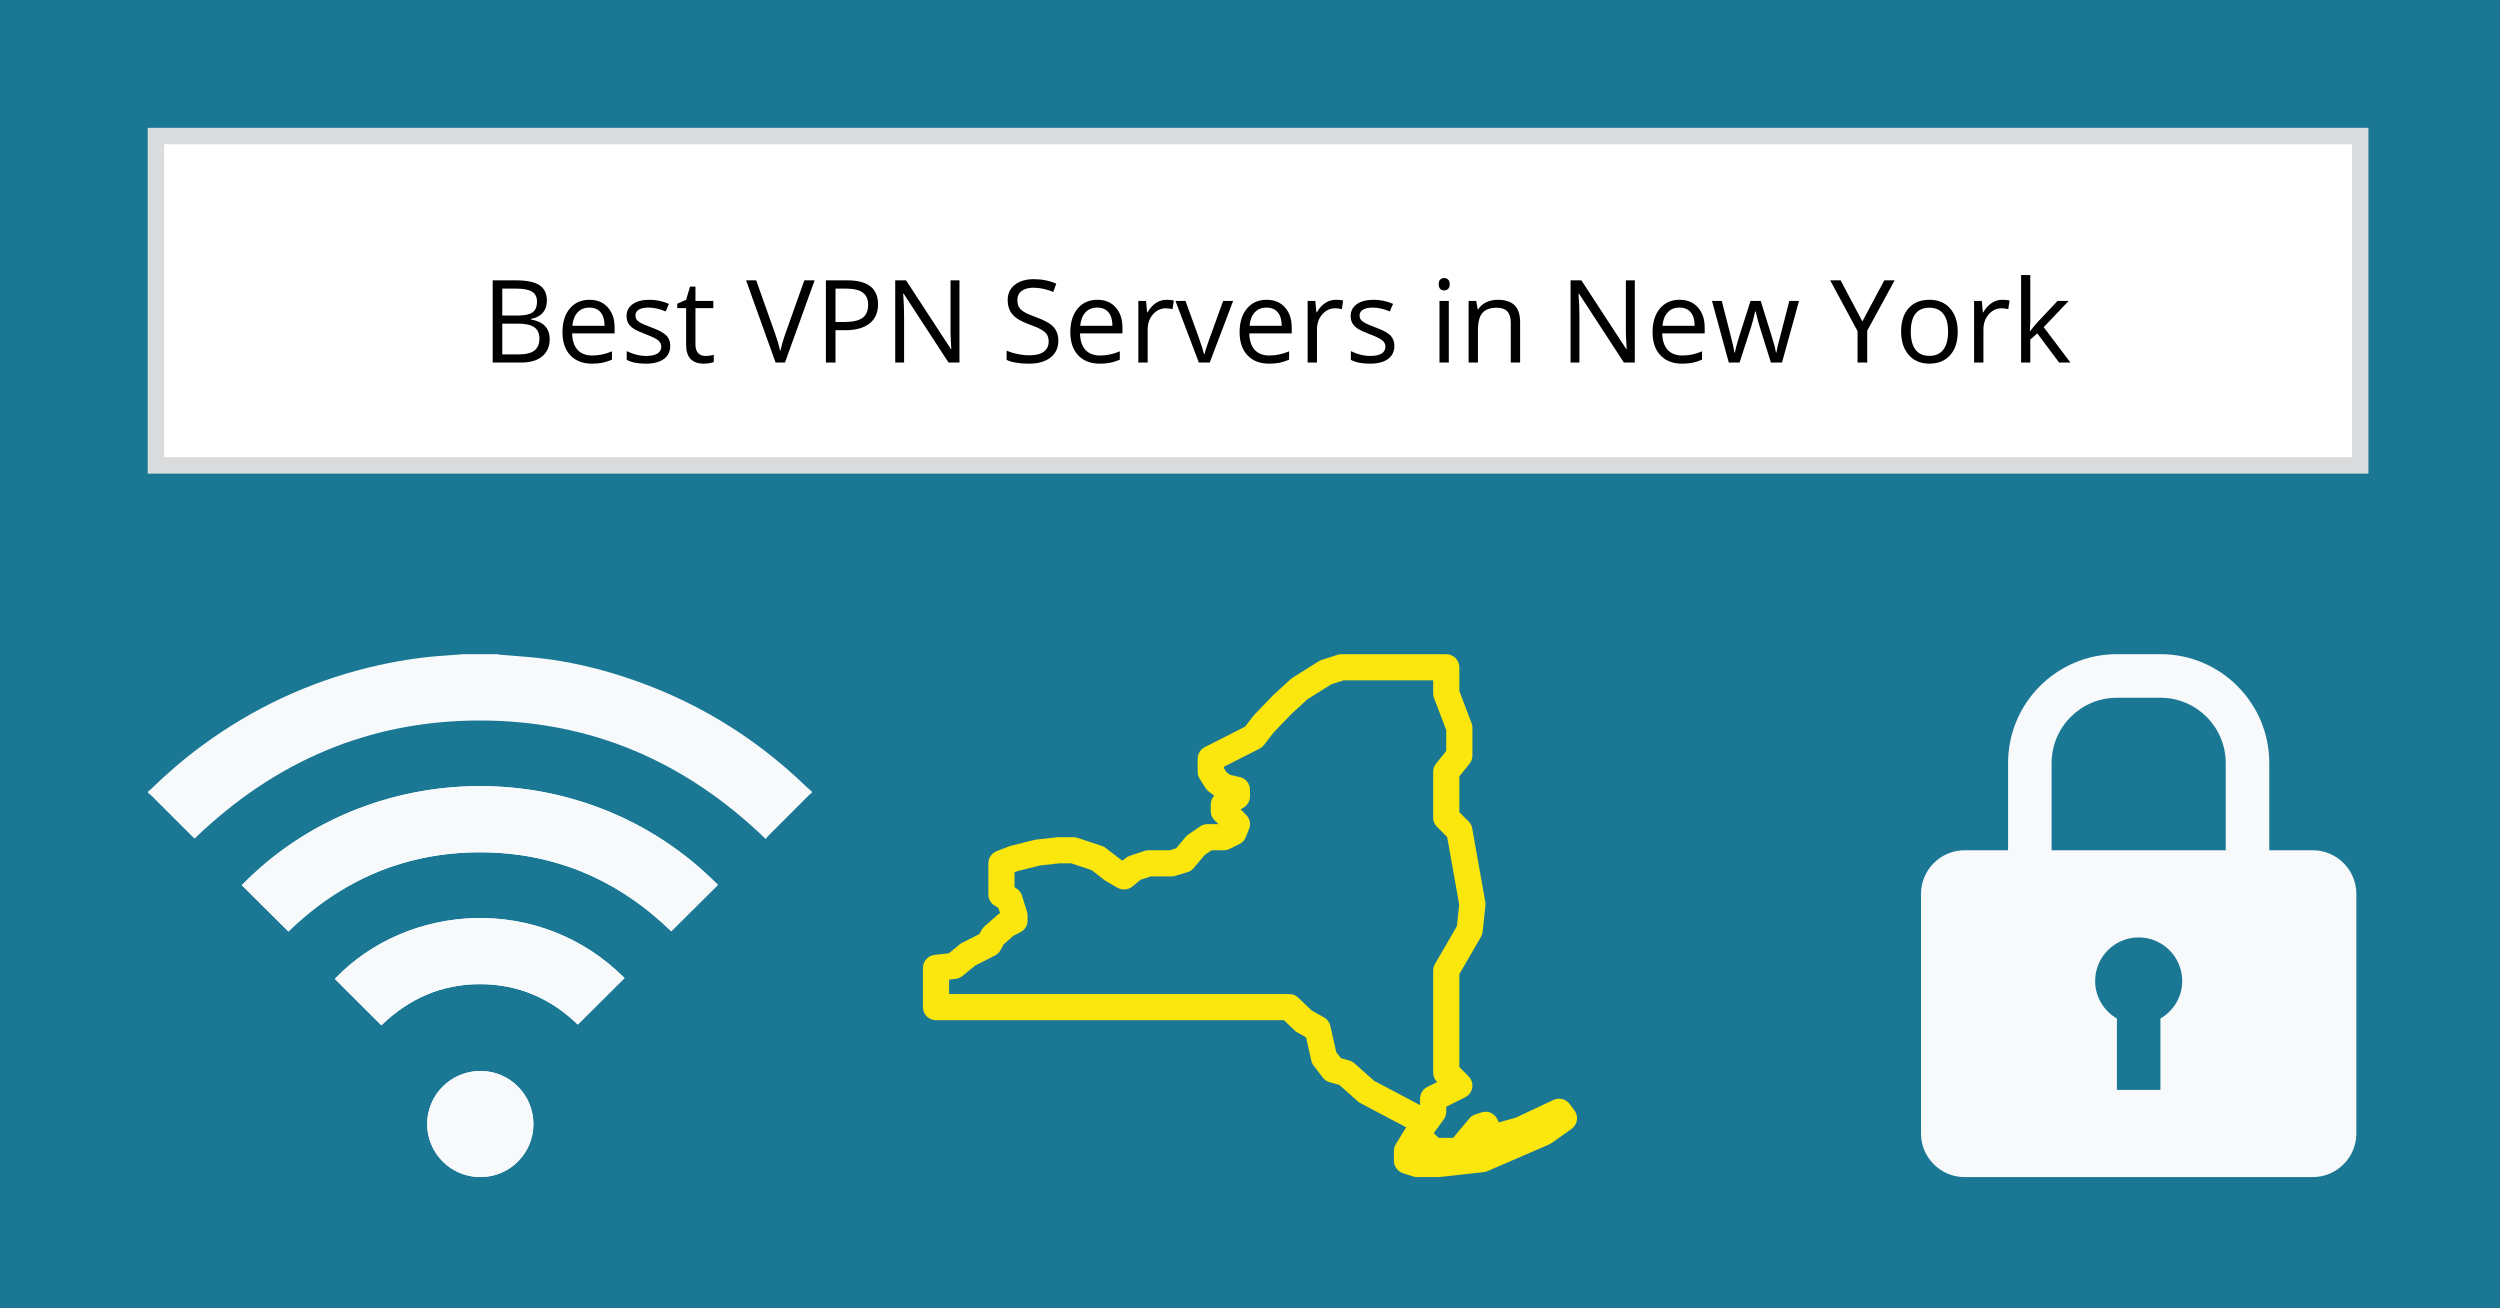 <?xml version="1.0" encoding="UTF-8"?> <svg xmlns="http://www.w3.org/2000/svg" xmlns:xlink="http://www.w3.org/1999/xlink" width="900pt" zoomAndPan="magnify" viewBox="0 0 900 471" height="471pt" preserveAspectRatio="xMidYMid meet" version="1.2"><defs><g></g><clipPath xml:id="clip1" id="clip1"><path d="M 87 282 L 259 282 L 259 423.75 L 87 423.75 Z M 87 282 "></path></clipPath><clipPath xml:id="clip2" id="clip2"><path d="M 53.152 235.5 L 292.402 235.5 L 292.402 303 L 53.152 303 Z M 53.152 235.5 "></path></clipPath><clipPath xml:id="clip3" id="clip3"><path d="M 153 385 L 193 385 L 193 423.75 L 153 423.75 Z M 153 385 "></path></clipPath><clipPath xml:id="clip4" id="clip4"><path d="M 691.289 235.5 L 848.789 235.5 L 848.789 423.75 L 691.289 423.75 Z M 691.289 235.5 "></path></clipPath><clipPath xml:id="clip5" id="clip5"><path d="M 332.25 235.5 L 567.75 235.5 L 567.75 423.75 L 332.25 423.75 Z M 332.25 235.5 "></path></clipPath></defs><g xml:id="surface1" id="surface1"><rect x="0" width="900" y="0" height="471" style="fill:rgb(100%,100%,100%);fill-opacity:1;stroke:none;"></rect><rect x="0" width="900" y="0" height="471" style="fill:rgb(100%,100%,100%);fill-opacity:1;stroke:none;"></rect><rect x="0" width="900" y="0" height="471" style="fill:rgb(10.59%,47.06%,58.429%);fill-opacity:1;stroke:none;"></rect><g clip-rule="nonzero" clip-path="url(#clip1)"><path style=" stroke:none;fill-rule:nonzero;fill:rgb(97.249%,97.649%,98.43%);fill-opacity:1;" d="M 103.816 335.34 C 122.953 316.777 145.93 306.824 172.809 306.832 C 199.684 306.84 222.648 316.809 241.656 335.266 C 247.285 329.664 252.863 324.113 258.438 318.566 C 210.484 270.062 132.293 272.199 87.062 318.66 C 92.617 324.191 98.172 329.723 103.816 335.34 Z M 137.297 369.105 C 147.219 359.484 158.984 354.301 172.781 354.297 C 186.598 354.293 198.391 359.508 208.012 368.855 C 213.695 363.191 219.27 357.648 224.836 352.098 C 194.5 321.715 146.973 324.836 120.566 352.352 C 120.66 352.465 120.746 352.598 120.852 352.703 C 126.297 358.133 131.742 363.559 137.297 369.105 Z M 192.031 404.672 C 192.035 394.09 183.484 385.539 172.906 385.543 C 162.398 385.551 153.82 394.086 153.777 404.574 C 153.734 415.125 162.309 423.734 172.871 423.75 C 183.477 423.77 192.023 415.25 192.031 404.672 Z M 192.031 404.672 "></path></g><g clip-rule="nonzero" clip-path="url(#clip2)"><path style=" stroke:none;fill-rule:nonzero;fill:rgb(97.249%,97.649%,98.43%);fill-opacity:1;" d="M 292.27 285.43 C 291.938 285.688 291.57 285.906 291.273 286.199 C 286.34 291.121 281.406 296.051 276.488 300.988 C 276.18 301.297 275.961 301.691 275.688 302.07 C 246.863 274.184 212.762 259.379 172.781 259.379 C 132.836 259.379 98.762 274.156 70.039 301.898 C 69.773 301.645 69.461 301.355 69.164 301.059 C 64.207 296.105 59.25 291.148 54.285 286.199 C 53.988 285.906 53.617 285.688 53.281 285.43 C 53.281 285.273 53.281 285.113 53.281 284.953 C 53.59 284.711 53.922 284.496 54.195 284.227 C 60.195 278.387 66.531 272.93 73.301 267.996 C 91.188 254.957 110.863 245.715 132.363 240.402 C 141.766 238.078 151.297 236.531 160.98 235.953 C 162.879 235.844 164.773 235.652 166.68 235.5 C 170.742 235.5 174.809 235.5 178.875 235.5 C 179.148 235.555 179.418 235.637 179.691 235.66 C 184.609 236.09 189.535 236.402 194.441 236.953 C 204.465 238.082 214.258 240.332 223.859 243.41 C 248.953 251.457 270.984 264.645 289.969 282.918 C 290.703 283.629 291.504 284.277 292.273 284.953 C 292.27 285.113 292.27 285.273 292.27 285.43 Z M 292.27 285.43 "></path></g><path style=" stroke:none;fill-rule:nonzero;fill:rgb(97.249%,97.649%,98.43%);fill-opacity:1;" d="M 103.816 335.34 C 98.172 329.723 92.617 324.191 87.062 318.66 C 132.293 272.199 210.484 270.062 258.438 318.566 C 252.863 324.113 247.285 329.664 241.656 335.266 C 222.648 316.809 199.684 306.84 172.809 306.832 C 145.93 306.824 122.953 316.777 103.816 335.34 Z M 103.816 335.34 "></path><path style=" stroke:none;fill-rule:nonzero;fill:rgb(97.249%,97.649%,98.43%);fill-opacity:1;" d="M 137.297 369.105 C 131.742 363.559 126.297 358.133 120.852 352.707 C 120.746 352.598 120.66 352.469 120.566 352.352 C 146.973 324.836 194.5 321.715 224.836 352.098 C 219.27 357.648 213.695 363.195 208.012 368.855 C 198.391 359.508 186.598 354.293 172.781 354.297 C 158.984 354.301 147.219 359.484 137.297 369.105 Z M 137.297 369.105 "></path><g clip-rule="nonzero" clip-path="url(#clip3)"><path style=" stroke:none;fill-rule:nonzero;fill:rgb(97.249%,97.649%,98.43%);fill-opacity:1;" d="M 192.031 404.672 C 192.023 415.25 183.477 423.77 172.871 423.75 C 162.309 423.734 153.734 415.125 153.777 404.574 C 153.816 394.086 162.398 385.551 172.906 385.543 C 183.484 385.539 192.035 394.09 192.031 404.672 Z M 192.031 404.672 "></path></g><g clip-rule="nonzero" clip-path="url(#clip4)"><path style=" stroke:none;fill-rule:nonzero;fill:rgb(97.249%,97.649%,98.43%);fill-opacity:1;" d="M 832.613 306.094 L 816.941 306.094 L 816.941 274.719 C 816.941 253.059 799.398 235.5 777.758 235.5 L 762.086 235.5 C 740.445 235.5 722.906 253.059 722.906 274.719 L 722.906 306.094 L 707.234 306.094 C 698.617 306.094 691.562 313.156 691.562 321.781 L 691.562 408.062 C 691.562 416.688 698.617 423.75 707.234 423.75 L 832.613 423.75 C 841.23 423.75 848.285 416.688 848.285 408.062 L 848.285 321.781 C 848.285 313.156 841.23 306.094 832.613 306.094 Z M 777.758 366.668 L 777.758 392.375 L 762.086 392.375 L 762.086 366.668 C 757.418 363.957 754.25 358.945 754.25 353.156 C 754.25 344.5 761.266 337.469 769.922 337.469 C 778.578 337.469 785.598 344.5 785.598 353.156 C 785.598 358.945 782.426 363.957 777.758 366.668 Z M 801.266 306.094 L 738.578 306.094 L 738.578 274.719 C 738.578 261.727 749.109 251.188 762.086 251.188 L 777.758 251.188 C 790.738 251.188 801.266 261.727 801.266 274.719 Z M 801.266 306.094 "></path></g><path style=" stroke:none;fill-rule:nonzero;fill:rgb(100%,100%,100%);fill-opacity:1;" d="M 56.125 48.973 L 849.68 48.973 L 849.68 167.555 L 56.125 167.555 Z M 56.125 48.973 "></path><path style=" stroke:none;fill-rule:nonzero;fill:rgb(85.489%,85.88%,86.67%);fill-opacity:1;" d="M 846.727 164.598 L 852.633 164.598 L 852.633 170.512 L 846.727 170.512 Z M 53.172 51.93 L 59.078 51.93 L 59.078 164.598 L 53.172 164.598 Z M 53.172 164.598 L 59.078 164.598 L 59.078 170.512 L 53.172 170.512 Z M 846.727 51.93 L 852.633 51.93 L 852.633 164.598 L 846.727 164.598 Z M 59.078 164.598 L 846.727 164.598 L 846.727 170.512 L 59.078 170.512 Z M 846.727 46.012 L 852.633 46.012 L 852.633 51.93 L 846.727 51.93 Z M 53.172 46.012 L 59.078 46.012 L 59.078 51.93 L 53.172 51.93 Z M 59.078 46.012 L 846.727 46.012 L 846.727 51.93 L 59.078 51.93 Z M 59.078 46.012 "></path><g clip-rule="nonzero" clip-path="url(#clip5)"><path style=" stroke:none;fill-rule:nonzero;fill:rgb(98.43%,90.199%,5.099%);fill-opacity:1;" d="M 482.969 235.5 C 482.48 235.5 482 235.574 481.535 235.719 L 475.848 237.551 C 475.473 237.672 475.117 237.836 474.781 238.047 L 465.309 243.992 C 465.066 244.145 464.844 244.316 464.637 244.508 L 458.461 250.152 C 458.391 250.219 458.32 250.289 458.25 250.363 L 451.5 257.395 C 451.387 257.516 451.277 257.641 451.176 257.773 L 448.215 261.605 L 433.738 268.957 C 432.945 269.359 432.32 269.938 431.855 270.691 C 431.395 271.445 431.16 272.266 431.16 273.148 L 431.16 277.855 C 431.16 278.773 431.41 279.621 431.906 280.395 L 434.059 283.766 C 434.371 284.254 434.762 284.672 435.227 285.016 L 437.133 286.422 C 436.293 287.324 435.871 288.391 435.871 289.621 L 435.871 291.977 C 435.871 293.273 436.332 294.383 437.25 295.301 L 438.629 296.68 L 434.691 296.68 C 433.715 296.684 432.82 296.961 432.016 297.52 L 427.738 300.469 C 427.391 300.711 427.082 300.996 426.809 301.324 L 423.426 305.375 L 421.043 306.094 L 413.5 306.094 C 412.988 306.094 412.492 306.172 412.008 306.332 L 406.711 308.098 C 406.148 308.285 405.641 308.57 405.184 308.953 L 404.164 309.797 L 403.18 309.238 L 398.137 305.32 C 397.715 304.992 397.25 304.738 396.738 304.566 L 387.91 301.625 C 387.426 301.465 386.93 301.387 386.418 301.387 L 381.121 301.387 C 380.949 301.387 380.777 301.395 380.605 301.414 L 373.023 302.25 C 372.812 302.273 372.605 302.312 372.398 302.363 L 363.754 304.531 C 363.562 304.578 363.375 304.637 363.191 304.707 L 358.805 306.414 C 358.363 306.586 357.957 306.82 357.586 307.117 C 357.211 307.41 356.895 307.754 356.625 308.145 C 356.359 308.535 356.156 308.957 356.016 309.41 C 355.875 309.863 355.805 310.328 355.805 310.801 L 355.805 321.977 C 355.805 322.777 355.996 323.531 356.379 324.234 C 356.762 324.938 357.293 325.504 357.965 325.938 L 359.43 326.875 L 360.02 328.742 C 359.672 328.922 359.352 329.137 359.062 329.395 L 354.379 333.539 C 353.953 333.918 353.605 334.359 353.34 334.863 L 352.594 336.254 L 346.348 339.422 C 346.043 339.578 345.758 339.766 345.492 339.984 L 341.594 343.184 L 336.434 343.77 C 335.855 343.836 335.312 344.004 334.801 344.27 C 334.285 344.535 333.836 344.883 333.449 345.316 C 333.066 345.746 332.77 346.23 332.562 346.773 C 332.359 347.312 332.254 347.871 332.254 348.449 L 332.254 362.57 C 332.258 362.879 332.285 363.184 332.348 363.488 C 332.406 363.789 332.496 364.086 332.613 364.371 C 332.734 364.656 332.879 364.926 333.051 365.184 C 333.223 365.441 333.418 365.68 333.637 365.898 C 333.855 366.113 334.094 366.309 334.348 366.48 C 334.605 366.652 334.879 366.797 335.164 366.918 C 335.449 367.035 335.742 367.125 336.047 367.184 C 336.352 367.246 336.656 367.273 336.965 367.273 L 462.234 367.273 L 466.105 370.988 C 466.398 371.27 466.719 371.508 467.074 371.707 L 470.191 373.441 L 472.066 381.809 C 472.219 382.48 472.504 383.09 472.922 383.637 L 476.215 387.93 C 476.859 388.77 477.688 389.332 478.711 389.609 L 482.141 390.559 L 488.863 396.516 C 489.145 396.762 489.453 396.973 489.785 397.148 L 506.223 405.836 L 502.508 411.875 C 502.051 412.617 501.809 413.461 501.809 414.336 L 501.809 417.867 C 501.809 419.91 503.125 421.715 505.062 422.344 L 508.688 423.52 C 509.16 423.672 509.648 423.75 510.141 423.75 L 517.703 423.75 C 517.879 423.75 518.047 423.742 518.219 423.73 L 534.113 421.965 C 534.578 421.91 535.035 421.793 535.465 421.609 L 557.652 412.02 C 557.949 411.891 558.234 411.73 558.5 411.543 L 565.746 406.422 C 566.789 405.695 567.492 404.562 567.688 403.309 C 567.887 402.051 567.57 400.777 566.805 399.758 L 565.039 397.406 C 563.703 395.621 561.293 395.027 559.262 395.973 L 545.676 402.359 L 539.605 404.051 L 538.988 402.82 C 537.938 400.723 535.508 399.723 533.285 400.469 L 531.059 401.211 C 530.227 401.492 529.496 401.984 528.934 402.664 L 523.141 409.633 L 517.887 409.633 L 516.168 407.914 L 519.746 402.984 C 520.344 402.16 520.645 401.238 520.645 400.219 L 520.645 398.418 L 527.461 395.016 C 527.797 394.848 528.105 394.645 528.391 394.406 C 528.676 394.164 528.93 393.895 529.152 393.594 C 529.371 393.293 529.555 392.973 529.699 392.629 C 529.844 392.285 529.945 391.93 530.004 391.559 C 530.066 391.191 530.082 390.824 530.051 390.449 C 530.023 390.078 529.953 389.715 529.836 389.359 C 529.723 389.008 529.57 388.668 529.375 388.352 C 529.18 388.035 528.949 387.742 528.688 387.48 L 525.355 384.152 L 525.355 350.703 L 533.137 337.281 C 533.473 336.703 533.676 336.082 533.746 335.414 L 534.75 325.996 C 534.797 325.551 534.781 325.109 534.703 324.672 L 529.992 298.207 C 529.82 297.238 529.383 296.402 528.688 295.707 L 525.355 292.379 L 525.355 279.512 L 529.035 274.914 C 529.723 274.055 530.066 273.074 530.066 271.973 L 530.066 261.973 C 530.062 261.395 529.961 260.84 529.754 260.301 L 525.355 248.754 L 525.355 240.207 C 525.355 239.898 525.324 239.59 525.266 239.289 C 525.207 238.984 525.117 238.691 524.996 238.406 C 524.879 238.121 524.734 237.848 524.562 237.59 C 524.391 237.336 524.195 237.098 523.977 236.879 C 523.758 236.66 523.52 236.465 523.262 236.293 C 523.004 236.121 522.734 235.977 522.449 235.859 C 522.164 235.738 521.867 235.652 521.566 235.59 C 521.262 235.531 520.957 235.5 520.645 235.5 Z M 483.703 244.914 L 515.938 244.914 L 515.938 249.617 C 515.938 250.195 516.043 250.754 516.25 251.293 L 520.645 262.836 L 520.645 270.32 L 516.969 274.914 C 516.277 275.773 515.938 276.754 515.938 277.855 L 515.938 294.328 C 515.938 295.629 516.398 296.738 517.316 297.656 L 520.977 301.312 L 525.309 325.652 L 524.48 333.43 L 516.57 347.082 C 516.148 347.812 515.938 348.598 515.938 349.441 L 515.938 386.102 C 515.938 387.398 516.398 388.508 517.316 389.426 L 517.41 389.52 L 513.832 391.301 C 513.438 391.496 513.082 391.742 512.758 392.039 C 512.438 392.332 512.16 392.668 511.93 393.039 C 511.699 393.41 511.527 393.805 511.406 394.227 C 511.285 394.648 511.227 395.074 511.227 395.512 L 511.227 397.84 L 494.688 389.098 L 487.566 382.781 C 487.02 382.301 486.395 381.961 485.691 381.77 L 482.73 380.953 L 481.035 378.738 L 478.91 369.324 C 478.766 368.672 478.492 368.078 478.094 367.543 C 477.695 367.004 477.203 366.574 476.621 366.246 L 472.195 363.781 L 467.387 359.176 C 466.477 358.305 465.391 357.863 464.129 357.863 L 341.676 357.863 L 341.676 352.652 L 344.047 352.383 C 344.969 352.277 345.789 351.926 346.504 351.336 L 351.078 347.586 L 358.195 343.973 C 359.086 343.523 359.762 342.859 360.23 341.98 L 361.258 340.02 L 364.848 336.852 L 367.34 335.59 C 367.73 335.395 368.086 335.148 368.406 334.855 C 368.727 334.562 369.004 334.227 369.23 333.855 C 369.461 333.488 369.637 333.09 369.754 332.672 C 369.875 332.254 369.934 331.824 369.934 331.391 L 369.934 329.625 C 369.934 329.145 369.863 328.676 369.723 328.219 L 367.91 322.438 C 367.57 321.348 366.918 320.496 365.961 319.883 L 365.223 319.402 L 365.223 314.016 L 366.328 313.586 L 374.387 311.57 L 381.379 310.801 L 385.656 310.801 L 392.996 313.246 L 397.66 316.867 C 397.836 317.004 398.02 317.133 398.211 317.242 L 402.332 319.598 C 402.75 319.836 403.191 320.004 403.66 320.105 C 404.133 320.207 404.605 320.238 405.082 320.195 C 405.562 320.152 406.023 320.039 406.469 319.855 C 406.91 319.672 407.316 319.426 407.688 319.117 L 410.539 316.746 L 414.262 315.508 L 421.742 315.508 C 422.207 315.508 422.664 315.438 423.113 315.305 L 427.5 313.973 C 428.398 313.699 429.152 313.203 429.754 312.48 L 433.625 307.848 L 436.164 306.094 L 440.582 306.094 C 441.32 306.094 442.023 305.93 442.688 305.598 L 446.219 303.832 C 447.285 303.297 448.039 302.477 448.48 301.367 L 449.66 298.426 C 449.832 298 449.938 297.559 449.977 297.098 C 450.02 296.641 449.992 296.188 449.902 295.734 C 449.809 295.285 449.652 294.855 449.434 294.449 C 449.219 294.047 448.945 293.68 448.621 293.355 L 446.641 291.379 L 447.781 290.668 C 448.473 290.242 449.012 289.672 449.406 288.961 C 449.801 288.254 450 287.492 450 286.68 L 450 284.328 C 450 283.793 449.91 283.273 449.734 282.773 C 449.559 282.27 449.301 281.809 448.969 281.391 C 448.637 280.977 448.242 280.625 447.789 280.344 C 447.336 280.059 446.852 279.859 446.328 279.742 L 442.871 278.949 L 441.527 277.957 L 440.582 276.477 L 440.582 276.035 L 453.43 269.52 C 454.066 269.199 454.598 268.758 455.031 268.195 L 458.48 263.727 L 464.938 256.992 L 470.68 251.734 L 479.289 246.328 Z M 483.703 244.914 "></path></g><g style="fill:rgb(0%,0%,0%);fill-opacity:1;"><g transform="translate(173.302, 130.514)"><path style="stroke:none;" d="M 4.062 -29.594 L 12.422 -29.594 C 16.348 -29.594 19.188 -29.004 20.938 -27.828 C 22.695 -26.648 23.578 -24.797 23.578 -22.266 C 23.578 -20.516 23.086 -19.066 22.109 -17.922 C 21.129 -16.785 19.703 -16.047 17.828 -15.703 L 17.828 -15.5 C 22.328 -14.727 24.578 -12.367 24.578 -8.422 C 24.578 -5.773 23.68 -3.707 21.891 -2.219 C 20.098 -0.738 17.598 0 14.391 0 L 4.062 0 Z M 7.516 -16.922 L 13.172 -16.922 C 15.598 -16.922 17.344 -17.301 18.406 -18.062 C 19.477 -18.82 20.016 -20.109 20.016 -21.922 C 20.016 -23.578 19.422 -24.77 18.234 -25.5 C 17.047 -26.238 15.156 -26.609 12.562 -26.609 L 7.516 -26.609 Z M 7.516 -14 L 7.516 -2.938 L 13.688 -2.938 C 16.07 -2.938 17.867 -3.395 19.078 -4.312 C 20.285 -5.238 20.891 -6.688 20.891 -8.656 C 20.891 -10.5 20.27 -11.848 19.031 -12.703 C 17.801 -13.566 15.926 -14 13.406 -14 Z M 7.516 -14 "></path></g></g><g style="fill:rgb(0%,0%,0%);fill-opacity:1;"><g transform="translate(200.161, 130.514)"><path style="stroke:none;" d="M 12.938 0.406 C 9.656 0.406 7.066 -0.594 5.172 -2.594 C 3.273 -4.594 2.328 -7.363 2.328 -10.906 C 2.328 -14.488 3.207 -17.332 4.969 -19.438 C 6.727 -21.539 9.094 -22.594 12.062 -22.594 C 14.844 -22.594 17.039 -21.676 18.656 -19.844 C 20.281 -18.02 21.094 -15.609 21.094 -12.609 L 21.094 -10.484 L 5.812 -10.484 C 5.875 -7.879 6.531 -5.898 7.781 -4.547 C 9.031 -3.203 10.789 -2.531 13.062 -2.531 C 15.445 -2.531 17.805 -3.031 20.141 -4.031 L 20.141 -1.031 C 18.953 -0.52 17.828 -0.156 16.766 0.062 C 15.711 0.289 14.438 0.406 12.938 0.406 Z M 12.016 -19.781 C 10.234 -19.781 8.812 -19.195 7.75 -18.031 C 6.695 -16.875 6.078 -15.27 5.891 -13.219 L 17.484 -13.219 C 17.484 -15.332 17.008 -16.953 16.062 -18.078 C 15.125 -19.211 13.773 -19.781 12.016 -19.781 Z M 12.016 -19.781 "></path></g></g><g style="fill:rgb(0%,0%,0%);fill-opacity:1;"><g transform="translate(223.416, 130.514)"><path style="stroke:none;" d="M 17.875 -6.047 C 17.875 -3.984 17.102 -2.391 15.562 -1.266 C 14.02 -0.148 11.863 0.406 9.094 0.406 C 6.145 0.406 3.848 -0.055 2.203 -0.984 L 2.203 -4.109 C 3.273 -3.566 4.422 -3.141 5.641 -2.828 C 6.859 -2.523 8.035 -2.375 9.172 -2.375 C 10.922 -2.375 12.27 -2.648 13.219 -3.203 C 14.164 -3.766 14.641 -4.617 14.641 -5.766 C 14.641 -6.629 14.266 -7.367 13.516 -7.984 C 12.766 -8.598 11.301 -9.32 9.125 -10.156 C 7.062 -10.926 5.594 -11.598 4.719 -12.172 C 3.852 -12.742 3.207 -13.395 2.781 -14.125 C 2.352 -14.852 2.141 -15.723 2.141 -16.734 C 2.141 -18.547 2.875 -19.973 4.344 -21.016 C 5.82 -22.066 7.844 -22.594 10.406 -22.594 C 12.789 -22.594 15.125 -22.102 17.406 -21.125 L 16.219 -18.406 C 13.988 -19.32 11.969 -19.781 10.156 -19.781 C 8.562 -19.781 7.359 -19.531 6.547 -19.031 C 5.742 -18.531 5.344 -17.844 5.344 -16.969 C 5.344 -16.375 5.492 -15.863 5.797 -15.438 C 6.098 -15.02 6.586 -14.625 7.266 -14.25 C 7.941 -13.875 9.238 -13.328 11.156 -12.609 C 13.781 -11.648 15.555 -10.688 16.484 -9.719 C 17.41 -8.75 17.875 -7.523 17.875 -6.047 Z M 17.875 -6.047 "></path></g></g><g style="fill:rgb(0%,0%,0%);fill-opacity:1;"><g transform="translate(243.191, 130.514)"><path style="stroke:none;" d="M 10.734 -2.375 C 11.328 -2.375 11.898 -2.414 12.453 -2.5 C 13.004 -2.582 13.441 -2.672 13.766 -2.766 L 13.766 -0.203 C 13.398 -0.023 12.863 0.117 12.156 0.234 C 11.445 0.348 10.805 0.406 10.234 0.406 C 5.953 0.406 3.812 -1.852 3.812 -6.375 L 3.812 -19.578 L 0.625 -19.578 L 0.625 -21.188 L 3.812 -22.594 L 5.219 -27.328 L 7.172 -27.328 L 7.172 -22.188 L 13.609 -22.188 L 13.609 -19.578 L 7.172 -19.578 L 7.172 -6.516 C 7.172 -5.18 7.484 -4.156 8.109 -3.438 C 8.742 -2.727 9.617 -2.375 10.734 -2.375 Z M 10.734 -2.375 "></path></g></g><g style="fill:rgb(0%,0%,0%);fill-opacity:1;"><g transform="translate(257.824, 130.514)"><path style="stroke:none;" d=""></path></g></g><g style="fill:rgb(0%,0%,0%);fill-opacity:1;"><g transform="translate(268.592, 130.514)"><path style="stroke:none;" d="M 20.969 -29.594 L 24.672 -29.594 L 14 0 L 10.609 0 L 0 -29.594 L 3.641 -29.594 L 10.438 -10.438 C 11.227 -8.238 11.852 -6.102 12.312 -4.031 C 12.789 -6.219 13.422 -8.395 14.203 -10.562 Z M 20.969 -29.594 "></path></g></g><g style="fill:rgb(0%,0%,0%);fill-opacity:1;"><g transform="translate(293.264, 130.514)"><path style="stroke:none;" d="M 22.828 -20.969 C 22.828 -17.969 21.805 -15.66 19.766 -14.047 C 17.723 -12.441 14.797 -11.641 10.984 -11.641 L 7.516 -11.641 L 7.516 0 L 4.062 0 L 4.062 -29.594 L 11.734 -29.594 C 19.129 -29.594 22.828 -26.719 22.828 -20.969 Z M 7.516 -14.594 L 10.609 -14.594 C 13.66 -14.594 15.863 -15.082 17.219 -16.062 C 18.582 -17.051 19.266 -18.633 19.266 -20.812 C 19.266 -22.77 18.625 -24.223 17.344 -25.172 C 16.062 -26.129 14.066 -26.609 11.359 -26.609 L 7.516 -26.609 Z M 7.516 -14.594 "></path></g></g><g style="fill:rgb(0%,0%,0%);fill-opacity:1;"><g transform="translate(318.22, 130.514)"><path style="stroke:none;" d="M 27.188 0 L 23.25 0 L 7.078 -24.828 L 6.922 -24.828 C 7.141 -21.922 7.25 -19.25 7.25 -16.812 L 7.25 0 L 4.062 0 L 4.062 -29.594 L 7.953 -29.594 L 24.094 -4.859 L 24.25 -4.859 C 24.219 -5.223 24.156 -6.391 24.062 -8.359 C 23.969 -10.336 23.938 -11.754 23.969 -12.609 L 23.969 -29.594 L 27.188 -29.594 Z M 27.188 0 "></path></g></g><g style="fill:rgb(0%,0%,0%);fill-opacity:1;"><g transform="translate(349.47, 130.514)"><path style="stroke:none;" d=""></path></g></g><g style="fill:rgb(0%,0%,0%);fill-opacity:1;"><g transform="translate(360.238, 130.514)"><path style="stroke:none;" d="M 20.766 -7.875 C 20.766 -5.27 19.816 -3.238 17.922 -1.781 C 16.035 -0.32 13.473 0.406 10.234 0.406 C 6.734 0.406 4.035 -0.047 2.141 -0.953 L 2.141 -4.266 C 3.359 -3.754 4.68 -3.348 6.109 -3.047 C 7.547 -2.754 8.961 -2.609 10.359 -2.609 C 12.648 -2.609 14.375 -3.039 15.531 -3.906 C 16.695 -4.781 17.281 -5.992 17.281 -7.547 C 17.281 -8.578 17.07 -9.414 16.656 -10.062 C 16.25 -10.719 15.562 -11.32 14.594 -11.875 C 13.633 -12.438 12.172 -13.066 10.203 -13.766 C 7.453 -14.742 5.484 -15.91 4.297 -17.266 C 3.117 -18.617 2.531 -20.379 2.531 -22.547 C 2.531 -24.828 3.383 -26.641 5.094 -27.984 C 6.812 -29.336 9.082 -30.016 11.906 -30.016 C 14.844 -30.016 17.547 -29.473 20.016 -28.391 L 18.953 -25.406 C 16.504 -26.426 14.129 -26.938 11.828 -26.938 C 10.004 -26.938 8.578 -26.547 7.547 -25.766 C 6.523 -24.984 6.016 -23.895 6.016 -22.5 C 6.016 -21.477 6.203 -20.641 6.578 -19.984 C 6.953 -19.328 7.586 -18.723 8.484 -18.172 C 9.391 -17.629 10.766 -17.031 12.609 -16.375 C 15.711 -15.27 17.848 -14.082 19.016 -12.812 C 20.18 -11.539 20.766 -9.895 20.766 -7.875 Z M 20.766 -7.875 "></path></g></g><g style="fill:rgb(0%,0%,0%);fill-opacity:1;"><g transform="translate(382.988, 130.514)"><path style="stroke:none;" d="M 12.938 0.406 C 9.656 0.406 7.066 -0.594 5.172 -2.594 C 3.273 -4.594 2.328 -7.363 2.328 -10.906 C 2.328 -14.488 3.207 -17.332 4.969 -19.438 C 6.727 -21.539 9.094 -22.594 12.062 -22.594 C 14.844 -22.594 17.039 -21.676 18.656 -19.844 C 20.281 -18.02 21.094 -15.609 21.094 -12.609 L 21.094 -10.484 L 5.812 -10.484 C 5.875 -7.879 6.531 -5.898 7.781 -4.547 C 9.031 -3.203 10.789 -2.531 13.062 -2.531 C 15.445 -2.531 17.805 -3.031 20.141 -4.031 L 20.141 -1.031 C 18.953 -0.52 17.828 -0.156 16.766 0.062 C 15.711 0.289 14.438 0.406 12.938 0.406 Z M 12.016 -19.781 C 10.234 -19.781 8.812 -19.195 7.75 -18.031 C 6.695 -16.875 6.078 -15.27 5.891 -13.219 L 17.484 -13.219 C 17.484 -15.332 17.008 -16.953 16.062 -18.078 C 15.125 -19.211 13.773 -19.781 12.016 -19.781 Z M 12.016 -19.781 "></path></g></g><g style="fill:rgb(0%,0%,0%);fill-opacity:1;"><g transform="translate(406.243, 130.514)"><path style="stroke:none;" d="M 13.688 -22.594 C 14.664 -22.594 15.547 -22.508 16.328 -22.344 L 15.875 -19.234 C 14.957 -19.43 14.145 -19.531 13.438 -19.531 C 11.645 -19.531 10.109 -18.801 8.828 -17.344 C 7.555 -15.883 6.922 -14.07 6.922 -11.906 L 6.922 0 L 3.562 0 L 3.562 -22.188 L 6.328 -22.188 L 6.719 -18.078 L 6.875 -18.078 C 7.695 -19.516 8.688 -20.625 9.844 -21.406 C 11.008 -22.195 12.289 -22.594 13.688 -22.594 Z M 13.688 -22.594 "></path></g></g><g style="fill:rgb(0%,0%,0%);fill-opacity:1;"><g transform="translate(423.164, 130.514)"><path style="stroke:none;" d="M 8.422 0 L 0 -22.188 L 3.609 -22.188 L 8.375 -9.031 C 9.457 -5.945 10.094 -3.945 10.281 -3.031 L 10.438 -3.031 C 10.594 -3.75 11.062 -5.227 11.844 -7.469 C 12.633 -9.719 14.41 -14.625 17.172 -22.188 L 20.766 -22.188 L 12.344 0 Z M 8.422 0 "></path></g></g><g style="fill:rgb(0%,0%,0%);fill-opacity:1;"><g transform="translate(443.93, 130.514)"><path style="stroke:none;" d="M 12.938 0.406 C 9.656 0.406 7.066 -0.594 5.172 -2.594 C 3.273 -4.594 2.328 -7.363 2.328 -10.906 C 2.328 -14.488 3.207 -17.332 4.969 -19.438 C 6.727 -21.539 9.094 -22.594 12.062 -22.594 C 14.844 -22.594 17.039 -21.676 18.656 -19.844 C 20.281 -18.02 21.094 -15.609 21.094 -12.609 L 21.094 -10.484 L 5.812 -10.484 C 5.875 -7.879 6.531 -5.898 7.781 -4.547 C 9.031 -3.203 10.789 -2.531 13.062 -2.531 C 15.445 -2.531 17.805 -3.031 20.141 -4.031 L 20.141 -1.031 C 18.953 -0.52 17.828 -0.156 16.766 0.062 C 15.711 0.289 14.438 0.406 12.938 0.406 Z M 12.016 -19.781 C 10.234 -19.781 8.812 -19.195 7.75 -18.031 C 6.695 -16.875 6.078 -15.27 5.891 -13.219 L 17.484 -13.219 C 17.484 -15.332 17.008 -16.953 16.062 -18.078 C 15.125 -19.211 13.773 -19.781 12.016 -19.781 Z M 12.016 -19.781 "></path></g></g><g style="fill:rgb(0%,0%,0%);fill-opacity:1;"><g transform="translate(467.186, 130.514)"><path style="stroke:none;" d="M 13.688 -22.594 C 14.664 -22.594 15.547 -22.508 16.328 -22.344 L 15.875 -19.234 C 14.957 -19.43 14.145 -19.531 13.438 -19.531 C 11.645 -19.531 10.109 -18.801 8.828 -17.344 C 7.555 -15.883 6.922 -14.07 6.922 -11.906 L 6.922 0 L 3.562 0 L 3.562 -22.188 L 6.328 -22.188 L 6.719 -18.078 L 6.875 -18.078 C 7.695 -19.516 8.688 -20.625 9.844 -21.406 C 11.008 -22.195 12.289 -22.594 13.688 -22.594 Z M 13.688 -22.594 "></path></g></g><g style="fill:rgb(0%,0%,0%);fill-opacity:1;"><g transform="translate(484.106, 130.514)"><path style="stroke:none;" d="M 17.875 -6.047 C 17.875 -3.984 17.102 -2.391 15.562 -1.266 C 14.02 -0.148 11.863 0.406 9.094 0.406 C 6.145 0.406 3.848 -0.055 2.203 -0.984 L 2.203 -4.109 C 3.273 -3.566 4.422 -3.141 5.641 -2.828 C 6.859 -2.523 8.035 -2.375 9.172 -2.375 C 10.922 -2.375 12.27 -2.648 13.219 -3.203 C 14.164 -3.766 14.641 -4.617 14.641 -5.766 C 14.641 -6.629 14.266 -7.367 13.516 -7.984 C 12.766 -8.598 11.301 -9.32 9.125 -10.156 C 7.062 -10.926 5.594 -11.598 4.719 -12.172 C 3.852 -12.742 3.207 -13.395 2.781 -14.125 C 2.352 -14.852 2.141 -15.723 2.141 -16.734 C 2.141 -18.547 2.875 -19.973 4.344 -21.016 C 5.82 -22.066 7.844 -22.594 10.406 -22.594 C 12.789 -22.594 15.125 -22.102 17.406 -21.125 L 16.219 -18.406 C 13.988 -19.32 11.969 -19.781 10.156 -19.781 C 8.562 -19.781 7.359 -19.531 6.547 -19.031 C 5.742 -18.531 5.344 -17.844 5.344 -16.969 C 5.344 -16.375 5.492 -15.863 5.797 -15.438 C 6.098 -15.02 6.586 -14.625 7.266 -14.25 C 7.941 -13.875 9.238 -13.328 11.156 -12.609 C 13.781 -11.648 15.555 -10.688 16.484 -9.719 C 17.41 -8.75 17.875 -7.523 17.875 -6.047 Z M 17.875 -6.047 "></path></g></g><g style="fill:rgb(0%,0%,0%);fill-opacity:1;"><g transform="translate(503.881, 130.514)"><path style="stroke:none;" d=""></path></g></g><g style="fill:rgb(0%,0%,0%);fill-opacity:1;"><g transform="translate(514.649, 130.514)"><path style="stroke:none;" d="M 6.922 0 L 3.562 0 L 3.562 -22.188 L 6.922 -22.188 Z M 3.281 -28.203 C 3.281 -28.961 3.469 -29.52 3.844 -29.875 C 4.219 -30.238 4.691 -30.422 5.266 -30.422 C 5.805 -30.422 6.27 -30.238 6.656 -29.875 C 7.051 -29.508 7.25 -28.953 7.25 -28.203 C 7.25 -27.441 7.051 -26.875 6.656 -26.5 C 6.27 -26.133 5.805 -25.953 5.266 -25.953 C 4.691 -25.953 4.219 -26.133 3.844 -26.5 C 3.469 -26.875 3.281 -27.441 3.281 -28.203 Z M 3.281 -28.203 "></path></g></g><g style="fill:rgb(0%,0%,0%);fill-opacity:1;"><g transform="translate(525.133, 130.514)"><path style="stroke:none;" d="M 18.75 0 L 18.75 -14.344 C 18.75 -16.156 18.336 -17.504 17.516 -18.391 C 16.691 -19.285 15.398 -19.734 13.641 -19.734 C 11.316 -19.734 9.613 -19.102 8.531 -17.844 C 7.457 -16.594 6.922 -14.523 6.922 -11.641 L 6.922 0 L 3.562 0 L 3.562 -22.188 L 6.297 -22.188 L 6.844 -19.141 L 7 -19.141 C 7.688 -20.234 8.648 -21.082 9.891 -21.688 C 11.141 -22.289 12.523 -22.594 14.047 -22.594 C 16.723 -22.594 18.734 -21.945 20.078 -20.656 C 21.43 -19.363 22.109 -17.301 22.109 -14.469 L 22.109 0 Z M 18.75 0 "></path></g></g><g style="fill:rgb(0%,0%,0%);fill-opacity:1;"><g transform="translate(550.574, 130.514)"><path style="stroke:none;" d=""></path></g></g><g style="fill:rgb(0%,0%,0%);fill-opacity:1;"><g transform="translate(561.342, 130.514)"><path style="stroke:none;" d="M 27.188 0 L 23.25 0 L 7.078 -24.828 L 6.922 -24.828 C 7.141 -21.922 7.25 -19.25 7.25 -16.812 L 7.25 0 L 4.062 0 L 4.062 -29.594 L 7.953 -29.594 L 24.094 -4.859 L 24.25 -4.859 C 24.219 -5.223 24.156 -6.391 24.062 -8.359 C 23.969 -10.336 23.938 -11.754 23.969 -12.609 L 23.969 -29.594 L 27.188 -29.594 Z M 27.188 0 "></path></g></g><g style="fill:rgb(0%,0%,0%);fill-opacity:1;"><g transform="translate(592.592, 130.514)"><path style="stroke:none;" d="M 12.938 0.406 C 9.656 0.406 7.066 -0.594 5.172 -2.594 C 3.273 -4.594 2.328 -7.363 2.328 -10.906 C 2.328 -14.488 3.207 -17.332 4.969 -19.438 C 6.727 -21.539 9.094 -22.594 12.062 -22.594 C 14.844 -22.594 17.039 -21.676 18.656 -19.844 C 20.281 -18.02 21.094 -15.609 21.094 -12.609 L 21.094 -10.484 L 5.812 -10.484 C 5.875 -7.879 6.531 -5.898 7.781 -4.547 C 9.031 -3.203 10.789 -2.531 13.062 -2.531 C 15.445 -2.531 17.805 -3.031 20.141 -4.031 L 20.141 -1.031 C 18.953 -0.52 17.828 -0.156 16.766 0.062 C 15.711 0.289 14.438 0.406 12.938 0.406 Z M 12.016 -19.781 C 10.234 -19.781 8.812 -19.195 7.75 -18.031 C 6.695 -16.875 6.078 -15.27 5.891 -13.219 L 17.484 -13.219 C 17.484 -15.332 17.008 -16.953 16.062 -18.078 C 15.125 -19.211 13.773 -19.781 12.016 -19.781 Z M 12.016 -19.781 "></path></g></g><g style="fill:rgb(0%,0%,0%);fill-opacity:1;"><g transform="translate(615.848, 130.514)"><path style="stroke:none;" d="M 21.672 0 L 17.609 -13.016 C 17.348 -13.805 16.867 -15.613 16.172 -18.438 L 16.016 -18.438 C 15.473 -16.07 15 -14.25 14.594 -12.969 L 10.406 0 L 6.516 0 L 0.469 -22.188 L 3.984 -22.188 C 5.422 -16.613 6.508 -12.367 7.25 -9.453 C 8 -6.535 8.43 -4.57 8.547 -3.562 L 8.703 -3.562 C 8.848 -4.332 9.086 -5.328 9.422 -6.547 C 9.754 -7.766 10.039 -8.734 10.281 -9.453 L 14.344 -22.188 L 18 -22.188 L 21.969 -9.453 C 22.719 -7.129 23.227 -5.18 23.5 -3.609 L 23.656 -3.609 C 23.719 -4.086 23.863 -4.832 24.094 -5.844 C 24.332 -6.863 25.738 -12.312 28.312 -22.188 L 31.797 -22.188 L 25.672 0 Z M 21.672 0 "></path></g></g><g style="fill:rgb(0%,0%,0%);fill-opacity:1;"><g transform="translate(648.09, 130.514)"><path style="stroke:none;" d=""></path></g></g><g style="fill:rgb(0%,0%,0%);fill-opacity:1;"><g transform="translate(658.858, 130.514)"><path style="stroke:none;" d="M 11.594 -14.797 L 19.484 -29.594 L 23.219 -29.594 L 13.344 -11.469 L 13.344 0 L 9.859 0 L 9.859 -11.312 L 0 -29.594 L 3.766 -29.594 Z M 11.594 -14.797 "></path></g></g><g style="fill:rgb(0%,0%,0%);fill-opacity:1;"><g transform="translate(682.073, 130.514)"><path style="stroke:none;" d="M 22.703 -11.109 C 22.703 -7.492 21.789 -4.672 19.969 -2.641 C 18.156 -0.609 15.641 0.406 12.422 0.406 C 10.441 0.406 8.68 -0.055 7.141 -0.984 C 5.609 -1.922 4.422 -3.258 3.578 -5 C 2.742 -6.738 2.328 -8.773 2.328 -11.109 C 2.328 -14.723 3.227 -17.539 5.031 -19.562 C 6.844 -21.582 9.352 -22.594 12.562 -22.594 C 15.664 -22.594 18.129 -21.555 19.953 -19.484 C 21.785 -17.422 22.703 -14.629 22.703 -11.109 Z M 5.812 -11.109 C 5.812 -8.273 6.375 -6.113 7.5 -4.625 C 8.633 -3.145 10.305 -2.406 12.516 -2.406 C 14.711 -2.406 16.379 -3.145 17.516 -4.625 C 18.66 -6.102 19.234 -8.266 19.234 -11.109 C 19.234 -13.93 18.66 -16.07 17.516 -17.531 C 16.379 -19 14.695 -19.734 12.469 -19.734 C 10.27 -19.734 8.609 -19.008 7.484 -17.562 C 6.367 -16.125 5.812 -13.973 5.812 -11.109 Z M 5.812 -11.109 "></path></g></g><g style="fill:rgb(0%,0%,0%);fill-opacity:1;"><g transform="translate(707.11, 130.514)"><path style="stroke:none;" d="M 13.688 -22.594 C 14.664 -22.594 15.547 -22.508 16.328 -22.344 L 15.875 -19.234 C 14.957 -19.43 14.145 -19.531 13.438 -19.531 C 11.645 -19.531 10.109 -18.801 8.828 -17.344 C 7.555 -15.883 6.922 -14.07 6.922 -11.906 L 6.922 0 L 3.562 0 L 3.562 -22.188 L 6.328 -22.188 L 6.719 -18.078 L 6.875 -18.078 C 7.695 -19.516 8.688 -20.625 9.844 -21.406 C 11.008 -22.195 12.289 -22.594 13.688 -22.594 Z M 13.688 -22.594 "></path></g></g><g style="fill:rgb(0%,0%,0%);fill-opacity:1;"><g transform="translate(724.031, 130.514)"><path style="stroke:none;" d="M 6.875 -11.359 C 7.457 -12.18 8.344 -13.258 9.531 -14.594 L 16.703 -22.188 L 20.688 -22.188 L 11.703 -12.734 L 21.312 0 L 17.25 0 L 9.406 -10.484 L 6.875 -8.297 L 6.875 0 L 3.562 0 L 3.562 -31.5 L 6.875 -31.5 L 6.875 -14.797 C 6.875 -14.055 6.82 -12.91 6.719 -11.359 Z M 6.875 -11.359 "></path></g></g></g></svg> 